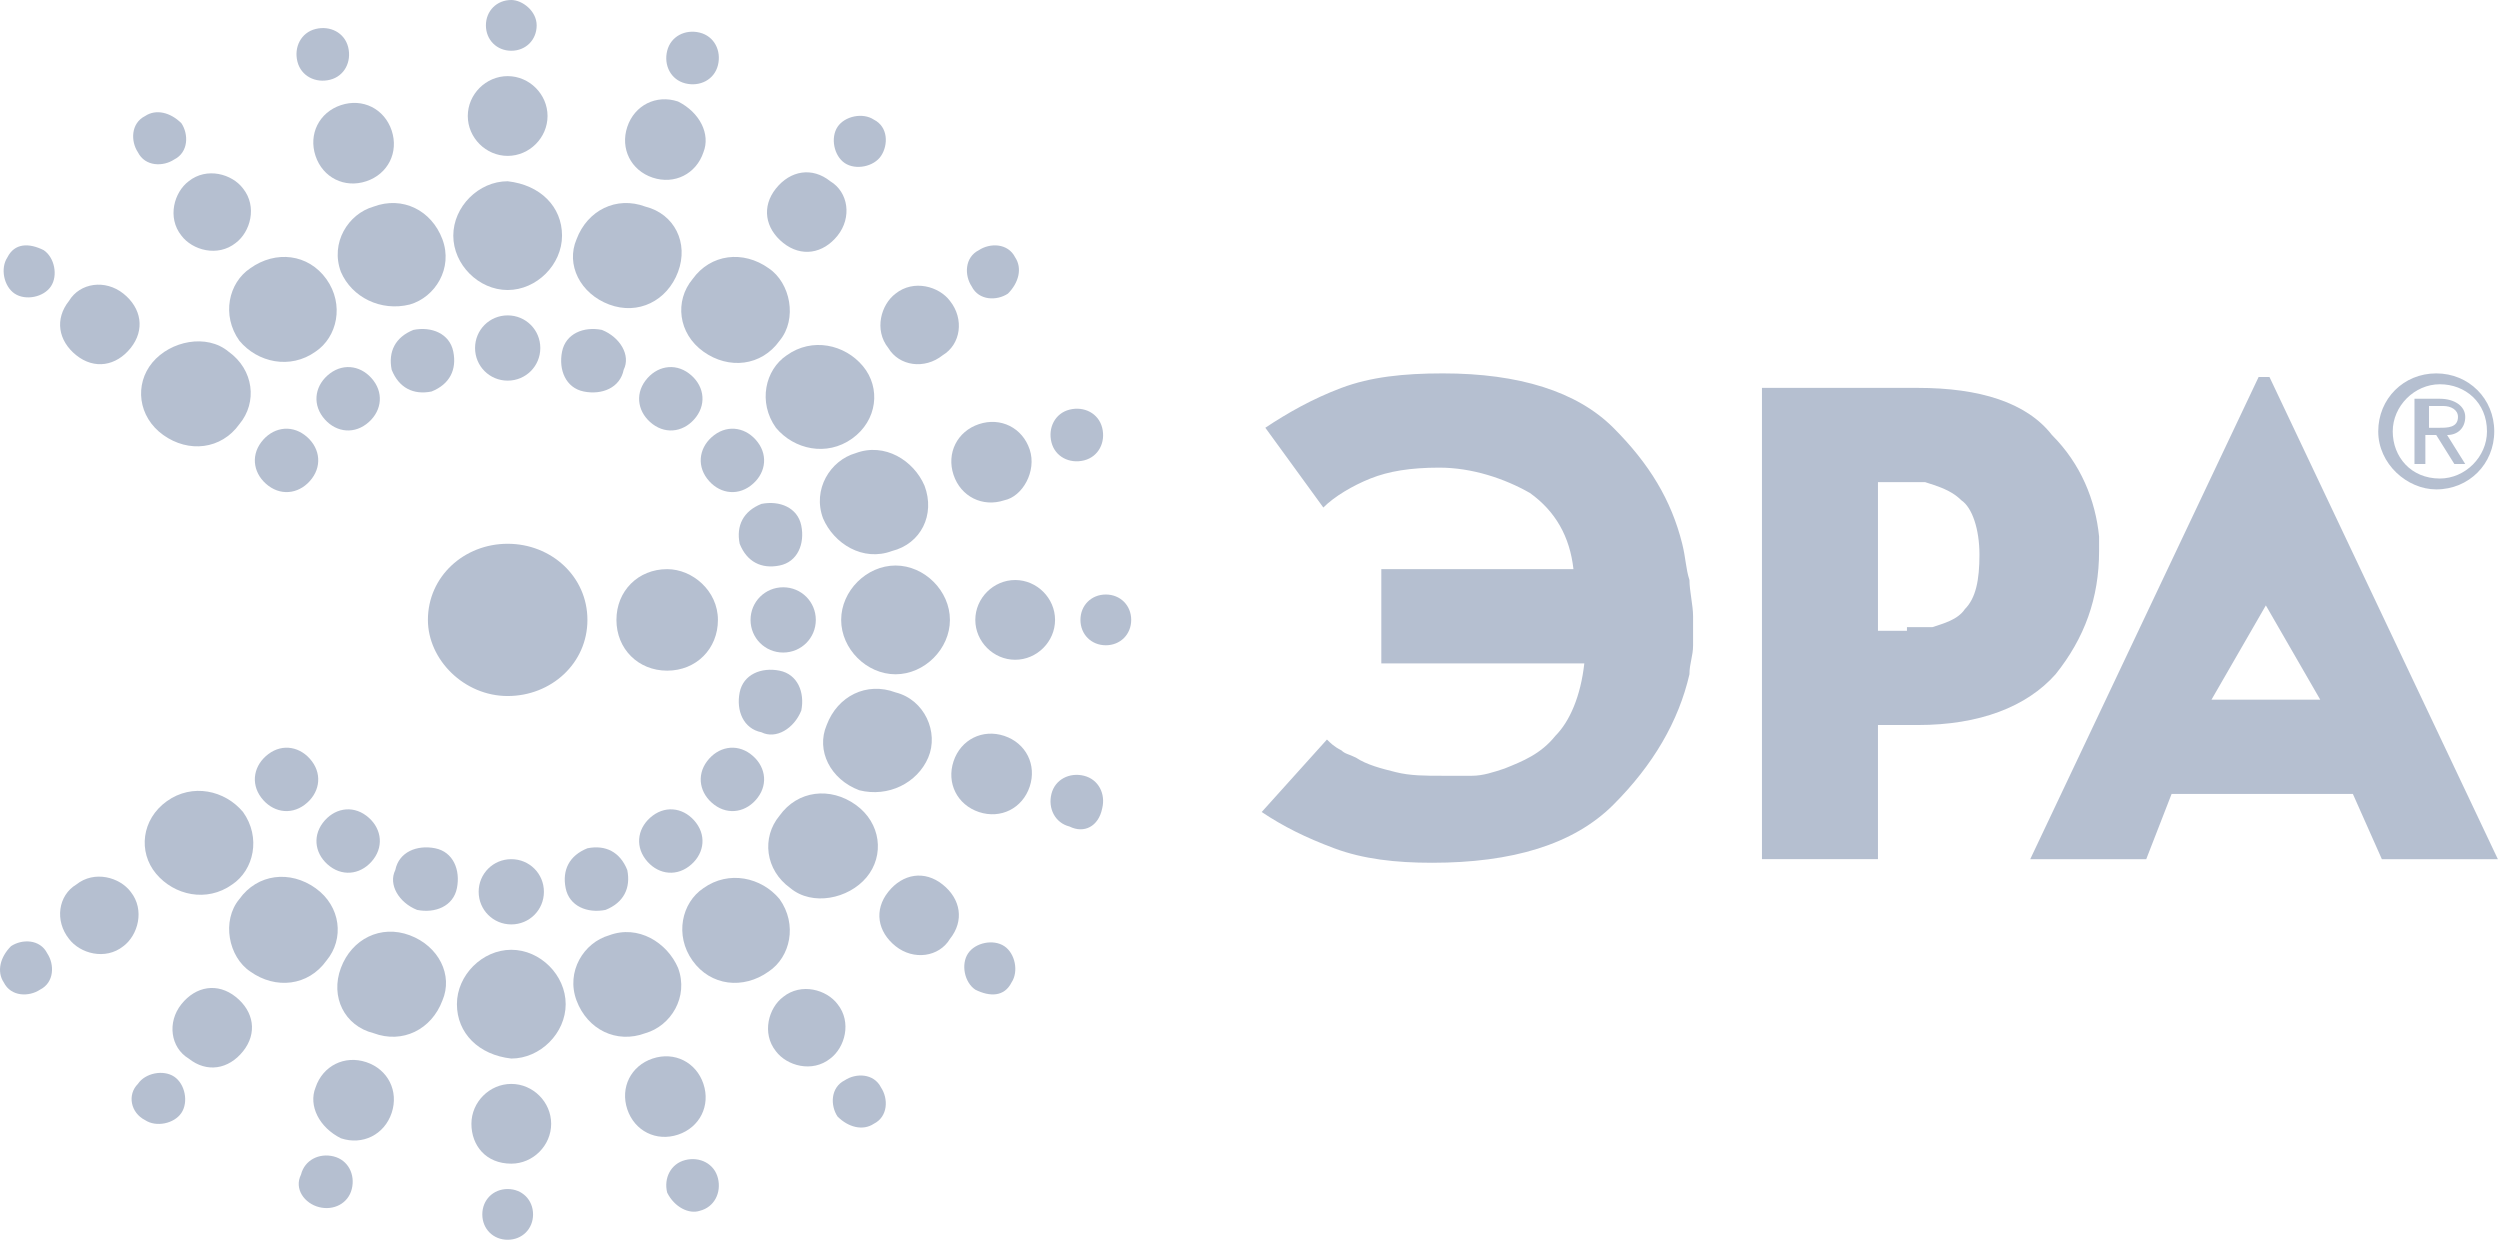<?xml version="1.0" encoding="UTF-8"?> <svg xmlns="http://www.w3.org/2000/svg" width="129" height="64" viewBox="0 0 129 64" fill="none"> <path d="M70.715 29.367H81.19C81.003 27.684 80.255 26.375 78.946 25.439C77.636 24.691 75.953 24.13 74.269 24.13C72.773 24.13 71.65 24.317 70.715 24.691C69.78 25.065 68.845 25.626 68.284 26.188L65.291 22.072C66.413 21.324 67.722 20.576 69.219 20.015C70.715 19.453 72.399 19.267 74.456 19.267C78.385 19.267 81.377 20.202 83.248 22.072C85.118 23.943 86.241 25.813 86.802 28.058C86.989 28.806 86.989 29.367 87.176 29.929C87.176 30.49 87.363 31.238 87.363 31.799C87.363 32.36 87.363 32.734 87.363 33.296C87.363 33.857 87.176 34.231 87.176 34.792C86.615 37.224 85.305 39.468 83.248 41.526C81.19 43.584 78.01 44.519 73.895 44.519C72.025 44.519 70.341 44.332 68.845 43.771C67.348 43.21 66.226 42.648 65.103 41.9L68.471 38.159C68.658 38.346 68.845 38.533 69.219 38.72C69.406 38.907 69.593 38.907 69.967 39.094C70.528 39.468 71.276 39.656 72.025 39.843C72.773 40.03 73.521 40.03 74.456 40.03C74.83 40.03 75.392 40.03 75.953 40.03C76.514 40.03 77.075 39.843 77.636 39.656C78.572 39.281 79.507 38.907 80.255 37.972C81.003 37.224 81.564 35.914 81.751 34.231H71.276V29.367H70.715Z" fill="#B5BFD0"></path> <path d="M96.903 44.332H90.917V20.015H98.96C102.14 20.015 104.572 20.763 105.881 22.447C107.378 23.943 108.126 25.814 108.313 27.684C108.313 27.871 108.313 27.871 108.313 28.058C108.313 28.245 108.313 28.245 108.313 28.433C108.313 30.864 107.565 32.922 106.068 34.792C104.572 36.476 102.14 37.411 98.96 37.411H96.903V44.332ZM98.399 32.361C98.586 32.361 98.773 32.361 98.96 32.361C99.147 32.361 99.335 32.361 99.709 32.361C100.27 32.174 101.018 31.987 101.392 31.425C101.953 30.864 102.14 29.929 102.14 28.62C102.14 27.31 101.766 26.188 101.205 25.814C100.644 25.253 99.896 25.066 99.335 24.878C99.147 24.878 98.96 24.878 98.773 24.878C98.586 24.878 98.399 24.878 98.399 24.878H96.903V32.548H98.399V32.361Z" fill="#B5BFD0"></path> <path d="M110.746 44.333H104.76L116.544 19.454H117.105L128.89 44.333H122.904L121.408 40.966H112.055L110.746 44.333ZM119.724 36.102L116.918 31.239L114.113 36.102H119.724Z" fill="#B5BFD0"></path> <path d="M122.717 22.26C122.717 20.576 124.026 19.267 125.71 19.267C127.393 19.267 128.703 20.576 128.703 22.26C128.703 23.943 127.393 25.253 125.71 25.253C124.213 25.253 122.717 23.943 122.717 22.26ZM125.897 24.692C127.206 24.692 128.328 23.569 128.328 22.26C128.328 20.763 127.206 19.828 125.897 19.828C124.587 19.828 123.465 20.95 123.465 22.26C123.465 23.569 124.4 24.692 125.897 24.692ZM125.149 23.943H124.587V20.576H125.897C126.645 20.576 127.206 20.95 127.206 21.512C127.206 22.073 126.832 22.447 126.271 22.447L127.206 23.943H126.645L125.71 22.447H125.149V23.943ZM125.897 22.073C126.271 22.073 126.832 22.073 126.832 21.512C126.832 21.137 126.458 20.95 126.084 20.95H125.336V22.073H125.897Z" fill="#B5BFD0"></path> <path d="M30.311 31.987C30.311 34.231 28.44 35.915 26.195 35.915C23.951 35.915 22.08 34.044 22.08 31.987C22.08 29.742 23.951 28.059 26.195 28.059C28.44 28.059 30.311 29.742 30.311 31.987Z" fill="#B5BFD0"></path> <path d="M37.045 31.987C37.045 33.483 35.923 34.606 34.426 34.606C32.93 34.606 31.808 33.483 31.808 31.987C31.808 30.491 32.93 29.368 34.426 29.368C35.736 29.368 37.045 30.491 37.045 31.987Z" fill="#B5BFD0"></path> <path d="M27.692 1.309C27.692 2.058 27.131 2.619 26.383 2.619C25.634 2.619 25.073 2.058 25.073 1.309C25.073 0.561 25.634 0 26.383 0C26.944 0 27.692 0.561 27.692 1.309Z" fill="#B5BFD0"></path> <path d="M28.253 5.986C28.253 7.108 27.318 8.044 26.195 8.044C25.073 8.044 24.138 7.108 24.138 5.986C24.138 4.864 25.073 3.928 26.195 3.928C27.318 3.928 28.253 4.864 28.253 5.986Z" fill="#B5BFD0"></path> <path d="M29.001 12.159C29.001 13.655 27.692 14.965 26.195 14.965C24.699 14.965 23.39 13.655 23.39 12.159C23.39 10.662 24.699 9.353 26.195 9.353C27.879 9.54 29.001 10.662 29.001 12.159Z" fill="#B5BFD0"></path> <path d="M27.88 17.958C27.88 18.893 27.131 19.641 26.196 19.641C25.261 19.641 24.513 18.893 24.513 17.958C24.513 17.022 25.261 16.274 26.196 16.274C27.131 16.274 27.88 17.022 27.88 17.958Z" fill="#B5BFD0"></path> <path d="M24.887 62.663C24.887 61.915 25.448 61.354 26.196 61.354C26.944 61.354 27.506 61.915 27.506 62.663C27.506 63.411 26.944 63.972 26.196 63.972C25.448 63.972 24.887 63.411 24.887 62.663Z" fill="#B5BFD0"></path> <path d="M24.325 57.987C24.325 56.865 25.261 55.93 26.383 55.93C27.505 55.93 28.44 56.865 28.44 57.987C28.44 59.109 27.505 60.045 26.383 60.045C25.073 60.045 24.325 59.109 24.325 57.987Z" fill="#B5BFD0"></path> <path d="M23.577 51.815C23.577 50.318 24.887 49.009 26.383 49.009C27.879 49.009 29.189 50.318 29.189 51.815C29.189 53.311 27.879 54.621 26.383 54.621C24.7 54.434 23.577 53.311 23.577 51.815Z" fill="#B5BFD0"></path> <path d="M24.699 46.016C24.699 45.081 25.447 44.333 26.383 44.333C27.318 44.333 28.066 45.081 28.066 46.016C28.066 46.951 27.318 47.7 26.383 47.7C25.447 47.7 24.699 46.951 24.699 46.016Z" fill="#B5BFD0"></path> <path d="M17.965 2.431C18.152 3.18 17.778 3.928 17.03 4.115C16.282 4.302 15.534 3.928 15.347 3.18C15.159 2.431 15.534 1.683 16.282 1.496C17.03 1.309 17.778 1.683 17.965 2.431Z" fill="#B5BFD0"></path> <path d="M20.21 6.734C20.584 7.857 20.023 8.979 18.9 9.353C17.778 9.727 16.655 9.166 16.281 8.044C15.907 6.921 16.468 5.799 17.591 5.425C18.713 5.051 19.835 5.612 20.21 6.734Z" fill="#B5BFD0"></path> <path d="M22.828 12.346C23.39 13.842 22.454 15.339 21.145 15.713C19.649 16.087 18.152 15.339 17.591 14.03C17.03 12.533 17.965 11.037 19.274 10.662C20.771 10.101 22.267 10.85 22.828 12.346Z" fill="#B5BFD0"></path> <path d="M23.39 18.145C23.577 19.08 23.203 19.828 22.267 20.202C21.332 20.39 20.584 20.015 20.21 19.08C20.023 18.145 20.397 17.397 21.332 17.023C22.267 16.835 23.203 17.209 23.39 18.145Z" fill="#B5BFD0"></path> <path d="M34.427 61.542C34.239 60.793 34.614 60.045 35.362 59.858C36.11 59.671 36.858 60.045 37.045 60.793C37.232 61.542 36.858 62.29 36.11 62.477C35.549 62.664 34.801 62.29 34.427 61.542Z" fill="#B5BFD0"></path> <path d="M32.368 57.239C31.994 56.116 32.555 54.994 33.678 54.62C34.8 54.246 35.922 54.807 36.297 55.929C36.671 57.052 36.109 58.174 34.987 58.548C33.865 58.922 32.742 58.361 32.368 57.239Z" fill="#B5BFD0"></path> <path d="M29.75 51.628C29.189 50.131 30.124 48.635 31.434 48.261C32.93 47.7 34.426 48.635 34.988 49.944C35.549 51.441 34.614 52.937 33.304 53.311C31.808 53.873 30.311 53.124 29.75 51.628Z" fill="#B5BFD0"></path> <path d="M29.188 45.829C29.001 44.894 29.375 44.145 30.311 43.771C31.246 43.584 31.994 43.958 32.368 44.894C32.555 45.829 32.181 46.577 31.246 46.951C30.311 47.138 29.375 46.764 29.188 45.829Z" fill="#B5BFD0"></path> <path d="M9.361 6.36C9.735 6.922 9.735 7.857 8.986 8.231C8.425 8.605 7.49 8.605 7.116 7.857C6.742 7.296 6.742 6.36 7.49 5.986C8.051 5.612 8.799 5.799 9.361 6.36Z" fill="#B5BFD0"></path> <path d="M12.541 9.727C13.289 10.662 12.915 11.971 12.167 12.533C11.232 13.281 9.922 12.907 9.361 12.158C8.613 11.223 8.987 9.914 9.735 9.353C10.67 8.604 11.98 8.978 12.541 9.727Z" fill="#B5BFD0"></path> <path d="M16.843 14.403C17.778 15.713 17.404 17.396 16.282 18.144C14.972 19.08 13.289 18.706 12.353 17.583C11.418 16.274 11.792 14.59 12.915 13.842C14.224 12.907 15.907 13.094 16.843 14.403Z" fill="#B5BFD0"></path> <path d="M19.274 19.641C19.835 20.389 19.648 21.324 18.9 21.886C18.152 22.447 17.217 22.26 16.655 21.512C16.094 20.763 16.281 19.828 17.029 19.267C17.778 18.706 18.713 18.893 19.274 19.641Z" fill="#B5BFD0"></path> <path d="M43.217 57.613C42.843 57.052 42.843 56.117 43.592 55.742C44.153 55.368 45.088 55.368 45.462 56.117C45.836 56.678 45.836 57.613 45.088 57.987C44.527 58.361 43.779 58.174 43.217 57.613Z" fill="#B5BFD0"></path> <path d="M40.038 54.246C39.289 53.31 39.664 52.001 40.412 51.44C41.347 50.692 42.657 51.066 43.218 51.814C43.966 52.749 43.592 54.059 42.844 54.62C41.908 55.368 40.599 54.994 40.038 54.246Z" fill="#B5BFD0"></path> <path d="M35.735 49.57C34.8 48.261 35.174 46.577 36.296 45.829C37.606 44.894 39.289 45.268 40.224 46.39C41.16 47.7 40.786 49.383 39.663 50.131C38.354 51.067 36.67 50.88 35.735 49.57Z" fill="#B5BFD0"></path> <path d="M33.304 44.333C32.743 43.584 32.93 42.649 33.678 42.088C34.426 41.527 35.361 41.714 35.923 42.462C36.484 43.21 36.297 44.145 35.548 44.707C34.8 45.268 33.865 45.081 33.304 44.333Z" fill="#B5BFD0"></path> <path d="M2.253 12.907C2.814 13.281 3.001 14.216 2.627 14.777C2.253 15.338 1.317 15.525 0.756 15.151C0.195 14.777 0.008 13.842 0.382 13.281C0.756 12.533 1.504 12.533 2.253 12.907Z" fill="#B5BFD0"></path> <path d="M6.368 15.151C7.303 15.899 7.49 17.022 6.742 17.957C5.994 18.892 4.872 19.079 3.936 18.331C3.001 17.583 2.814 16.461 3.562 15.525C4.123 14.59 5.433 14.403 6.368 15.151Z" fill="#B5BFD0"></path> <path d="M11.792 18.144C13.101 19.079 13.289 20.763 12.353 21.885C11.418 23.195 9.734 23.382 8.425 22.447C7.116 21.511 6.929 19.828 7.864 18.705C8.799 17.583 10.67 17.209 11.792 18.144Z" fill="#B5BFD0"></path> <path d="M15.72 22.447C16.469 23.008 16.656 23.944 16.095 24.692C15.533 25.44 14.598 25.627 13.85 25.066C13.102 24.505 12.915 23.569 13.476 22.821C14.037 22.073 14.972 21.886 15.72 22.447Z" fill="#B5BFD0"></path> <path d="M50.326 51.067C49.764 50.693 49.577 49.757 49.952 49.196C50.326 48.635 51.261 48.448 51.822 48.822C52.383 49.196 52.57 50.131 52.196 50.693C51.822 51.441 51.074 51.441 50.326 51.067Z" fill="#B5BFD0"></path> <path d="M46.211 48.822C45.276 48.074 45.089 46.951 45.837 46.016C46.585 45.081 47.707 44.894 48.642 45.642C49.578 46.39 49.765 47.512 49.017 48.448C48.456 49.383 47.146 49.57 46.211 48.822Z" fill="#B5BFD0"></path> <path d="M40.786 45.829C39.477 44.894 39.29 43.21 40.225 42.088C41.16 40.779 42.844 40.591 44.153 41.527C45.463 42.462 45.65 44.145 44.715 45.268C43.779 46.39 41.909 46.764 40.786 45.829Z" fill="#B5BFD0"></path> <path d="M36.858 41.526C36.109 40.965 35.922 40.03 36.483 39.282C37.045 38.533 37.98 38.346 38.728 38.908C39.476 39.469 39.663 40.404 39.102 41.152C38.541 41.901 37.606 42.087 36.858 41.526Z" fill="#B5BFD0"></path> <path d="M55.189 42.649C54.441 42.462 54.067 41.714 54.254 40.965C54.441 40.217 55.189 39.843 55.937 40.03C56.685 40.217 57.06 40.965 56.873 41.714C56.685 42.649 55.937 43.023 55.189 42.649Z" fill="#B5BFD0"></path> <path d="M50.513 41.901C49.39 41.526 48.829 40.404 49.203 39.282C49.577 38.159 50.7 37.598 51.822 37.972C52.944 38.346 53.506 39.469 53.132 40.591C52.757 41.714 51.635 42.275 50.513 41.901Z" fill="#B5BFD0"></path> <path d="M44.34 40.778C42.844 40.217 42.096 38.721 42.657 37.411C43.218 35.915 44.715 35.167 46.211 35.728C47.708 36.102 48.456 37.786 47.895 39.095C47.333 40.404 45.837 41.153 44.34 40.778Z" fill="#B5BFD0"></path> <path d="M39.289 37.785C38.354 37.599 37.98 36.663 38.167 35.728C38.354 34.793 39.289 34.419 40.224 34.606C41.16 34.793 41.534 35.728 41.347 36.663C40.973 37.599 40.037 38.16 39.289 37.785Z" fill="#B5BFD0"></path> <path d="M57.06 33.296C56.312 33.296 55.751 32.735 55.751 31.986C55.751 31.238 56.312 30.677 57.06 30.677C57.809 30.677 58.37 31.238 58.37 31.986C58.37 32.735 57.809 33.296 57.06 33.296Z" fill="#B5BFD0"></path> <path d="M52.384 34.044C51.261 34.044 50.326 33.109 50.326 31.987C50.326 30.864 51.261 29.929 52.384 29.929C53.506 29.929 54.441 30.864 54.441 31.987C54.441 33.109 53.506 34.044 52.384 34.044Z" fill="#B5BFD0"></path> <path d="M46.21 34.793C44.714 34.793 43.404 33.483 43.404 31.987C43.404 30.49 44.714 29.181 46.21 29.181C47.707 29.181 49.016 30.49 49.016 31.987C49.016 33.483 47.707 34.793 46.21 34.793Z" fill="#B5BFD0"></path> <path d="M40.412 33.671C39.477 33.671 38.728 32.922 38.728 31.987C38.728 31.052 39.477 30.304 40.412 30.304C41.347 30.304 42.096 31.052 42.096 31.987C42.096 32.922 41.347 33.671 40.412 33.671Z" fill="#B5BFD0"></path> <path d="M55.937 23.756C55.189 23.943 54.441 23.569 54.254 22.821C54.067 22.073 54.441 21.324 55.189 21.137C55.937 20.95 56.685 21.324 56.873 22.073C57.06 22.821 56.685 23.569 55.937 23.756Z" fill="#B5BFD0"></path> <path d="M51.822 25.814C50.7 26.188 49.577 25.626 49.203 24.504C48.829 23.382 49.39 22.259 50.513 21.885C51.635 21.511 52.757 22.072 53.132 23.195C53.506 24.317 52.757 25.626 51.822 25.814Z" fill="#B5BFD0"></path> <path d="M46.024 28.433C44.528 28.994 43.031 28.058 42.47 26.749C41.909 25.253 42.844 23.756 44.153 23.382C45.65 22.821 47.146 23.756 47.707 25.066C48.269 26.562 47.52 28.058 46.024 28.433Z" fill="#B5BFD0"></path> <path d="M40.224 29.181C39.289 29.368 38.541 28.994 38.167 28.058C37.98 27.123 38.354 26.375 39.289 26.001C40.224 25.814 41.16 26.188 41.347 27.123C41.534 28.058 41.16 28.994 40.224 29.181Z" fill="#B5BFD0"></path> <path d="M0.569 48.822C1.13 48.448 2.065 48.448 2.439 49.196C2.813 49.757 2.813 50.693 2.065 51.067C1.504 51.441 0.569 51.441 0.195 50.693C-0.179 50.131 0.008 49.383 0.569 48.822Z" fill="#B5BFD0"></path> <path d="M3.936 45.642C4.872 44.894 6.181 45.268 6.742 46.016C7.49 46.951 7.116 48.261 6.368 48.822C5.433 49.57 4.123 49.196 3.562 48.448C2.814 47.512 3.001 46.203 3.936 45.642Z" fill="#B5BFD0"></path> <path d="M8.613 41.339C9.922 40.404 11.605 40.778 12.541 41.9C13.476 43.209 13.102 44.893 11.979 45.641C10.67 46.577 8.987 46.202 8.051 45.08C7.116 43.958 7.303 42.274 8.613 41.339Z" fill="#B5BFD0"></path> <path d="M13.85 38.908C14.598 38.346 15.533 38.533 16.095 39.282C16.656 40.03 16.469 40.965 15.72 41.526C14.972 42.087 14.037 41.901 13.476 41.152C12.915 40.404 13.102 39.469 13.85 38.908Z" fill="#B5BFD0"></path> <path d="M52.009 15.151C51.448 15.525 50.512 15.525 50.138 14.777C49.764 14.216 49.764 13.281 50.512 12.907C51.074 12.533 52.009 12.533 52.383 13.281C52.757 13.842 52.57 14.59 52.009 15.151Z" fill="#B5BFD0"></path> <path d="M48.642 18.331C47.707 19.079 46.398 18.892 45.837 17.957C45.088 17.022 45.462 15.713 46.211 15.151C47.146 14.403 48.455 14.777 49.017 15.525C49.765 16.461 49.578 17.77 48.642 18.331Z" fill="#B5BFD0"></path> <path d="M43.966 22.634C42.657 23.569 40.973 23.195 40.038 22.073C39.103 20.763 39.477 19.08 40.599 18.331C41.908 17.396 43.592 17.77 44.527 18.892C45.462 20.015 45.276 21.698 43.966 22.634Z" fill="#B5BFD0"></path> <path d="M38.728 25.066C37.98 25.627 37.045 25.44 36.483 24.692C35.922 23.944 36.109 23.008 36.858 22.447C37.606 21.886 38.541 22.073 39.102 22.821C39.663 23.569 39.476 24.505 38.728 25.066Z" fill="#B5BFD0"></path> <path d="M7.116 55.929C7.49 55.368 8.426 55.181 8.987 55.555C9.548 55.929 9.735 56.864 9.361 57.425C8.987 57.987 8.052 58.174 7.49 57.8C6.742 57.425 6.555 56.49 7.116 55.929Z" fill="#B5BFD0"></path> <path d="M9.361 51.815C10.109 50.88 11.232 50.693 12.167 51.441C13.102 52.189 13.289 53.312 12.541 54.247C11.793 55.182 10.671 55.369 9.735 54.621C8.8 54.06 8.613 52.75 9.361 51.815Z" fill="#B5BFD0"></path> <path d="M12.353 46.39C13.289 45.081 14.972 44.893 16.282 45.829C17.591 46.764 17.778 48.447 16.843 49.57C15.907 50.879 14.224 51.066 12.915 50.131C11.792 49.383 11.418 47.512 12.353 46.39Z" fill="#B5BFD0"></path> <path d="M16.655 42.462C17.217 41.714 18.152 41.527 18.9 42.088C19.648 42.649 19.835 43.584 19.274 44.333C18.713 45.081 17.778 45.268 17.029 44.707C16.281 44.145 16.094 43.21 16.655 42.462Z" fill="#B5BFD0"></path> <path d="M45.463 8.043C45.089 8.604 44.153 8.791 43.592 8.417C43.031 8.043 42.844 7.108 43.218 6.546C43.592 5.985 44.528 5.798 45.089 6.172C45.837 6.546 45.837 7.482 45.463 8.043Z" fill="#B5BFD0"></path> <path d="M43.218 12.159C42.47 13.095 41.347 13.282 40.412 12.533C39.477 11.785 39.29 10.663 40.038 9.728C40.786 8.792 41.908 8.605 42.844 9.353C43.779 9.915 43.966 11.224 43.218 12.159Z" fill="#B5BFD0"></path> <path d="M40.225 17.583C39.29 18.893 37.606 19.08 36.297 18.144C34.988 17.209 34.801 15.526 35.736 14.403C36.671 13.094 38.355 12.907 39.664 13.842C40.786 14.59 41.16 16.461 40.225 17.583Z" fill="#B5BFD0"></path> <path d="M35.923 21.512C35.361 22.26 34.426 22.447 33.678 21.886C32.93 21.324 32.743 20.389 33.304 19.641C33.865 18.893 34.8 18.706 35.548 19.267C36.297 19.828 36.484 20.763 35.923 21.512Z" fill="#B5BFD0"></path> <path d="M15.533 60.606C15.72 59.858 16.468 59.484 17.217 59.671C17.965 59.858 18.339 60.606 18.152 61.354C17.965 62.102 17.217 62.477 16.468 62.289C15.72 62.102 15.159 61.354 15.533 60.606Z" fill="#B5BFD0"></path> <path d="M16.281 56.117C16.655 54.994 17.778 54.433 18.9 54.807C20.023 55.181 20.584 56.304 20.21 57.426C19.835 58.548 18.713 59.11 17.591 58.736C16.468 58.174 15.907 57.052 16.281 56.117Z" fill="#B5BFD0"></path> <path d="M17.591 49.944C18.152 48.447 19.648 47.699 21.145 48.26C22.641 48.821 23.389 50.318 22.828 51.627C22.267 53.124 20.771 53.872 19.274 53.311C17.778 52.937 17.029 51.44 17.591 49.944Z" fill="#B5BFD0"></path> <path d="M20.398 44.894C20.584 43.958 21.52 43.584 22.455 43.771C23.39 43.958 23.765 44.894 23.577 45.829C23.39 46.764 22.455 47.138 21.52 46.951C20.584 46.577 20.023 45.642 20.398 44.894Z" fill="#B5BFD0"></path> <path d="M37.045 3.367C36.858 4.115 36.11 4.489 35.362 4.302C34.614 4.115 34.239 3.367 34.427 2.619C34.614 1.871 35.362 1.497 36.11 1.684C36.858 1.871 37.232 2.619 37.045 3.367Z" fill="#B5BFD0"></path> <path d="M36.297 7.857C35.922 8.979 34.8 9.54 33.678 9.166C32.555 8.792 31.994 7.669 32.368 6.547C32.742 5.425 33.865 4.864 34.987 5.238C36.109 5.799 36.671 6.921 36.297 7.857Z" fill="#B5BFD0"></path> <path d="M34.987 14.03C34.426 15.526 32.93 16.274 31.433 15.713C29.937 15.152 29.189 13.655 29.75 12.346C30.311 10.85 31.807 10.101 33.304 10.662C34.8 11.037 35.548 12.533 34.987 14.03Z" fill="#B5BFD0"></path> <path d="M32.182 19.08C31.995 20.015 31.059 20.39 30.124 20.202C29.189 20.015 28.815 19.08 29.002 18.145C29.189 17.209 30.124 16.835 31.059 17.023C31.995 17.397 32.556 18.332 32.182 19.08Z" fill="#B5BFD0"></path> </svg> 